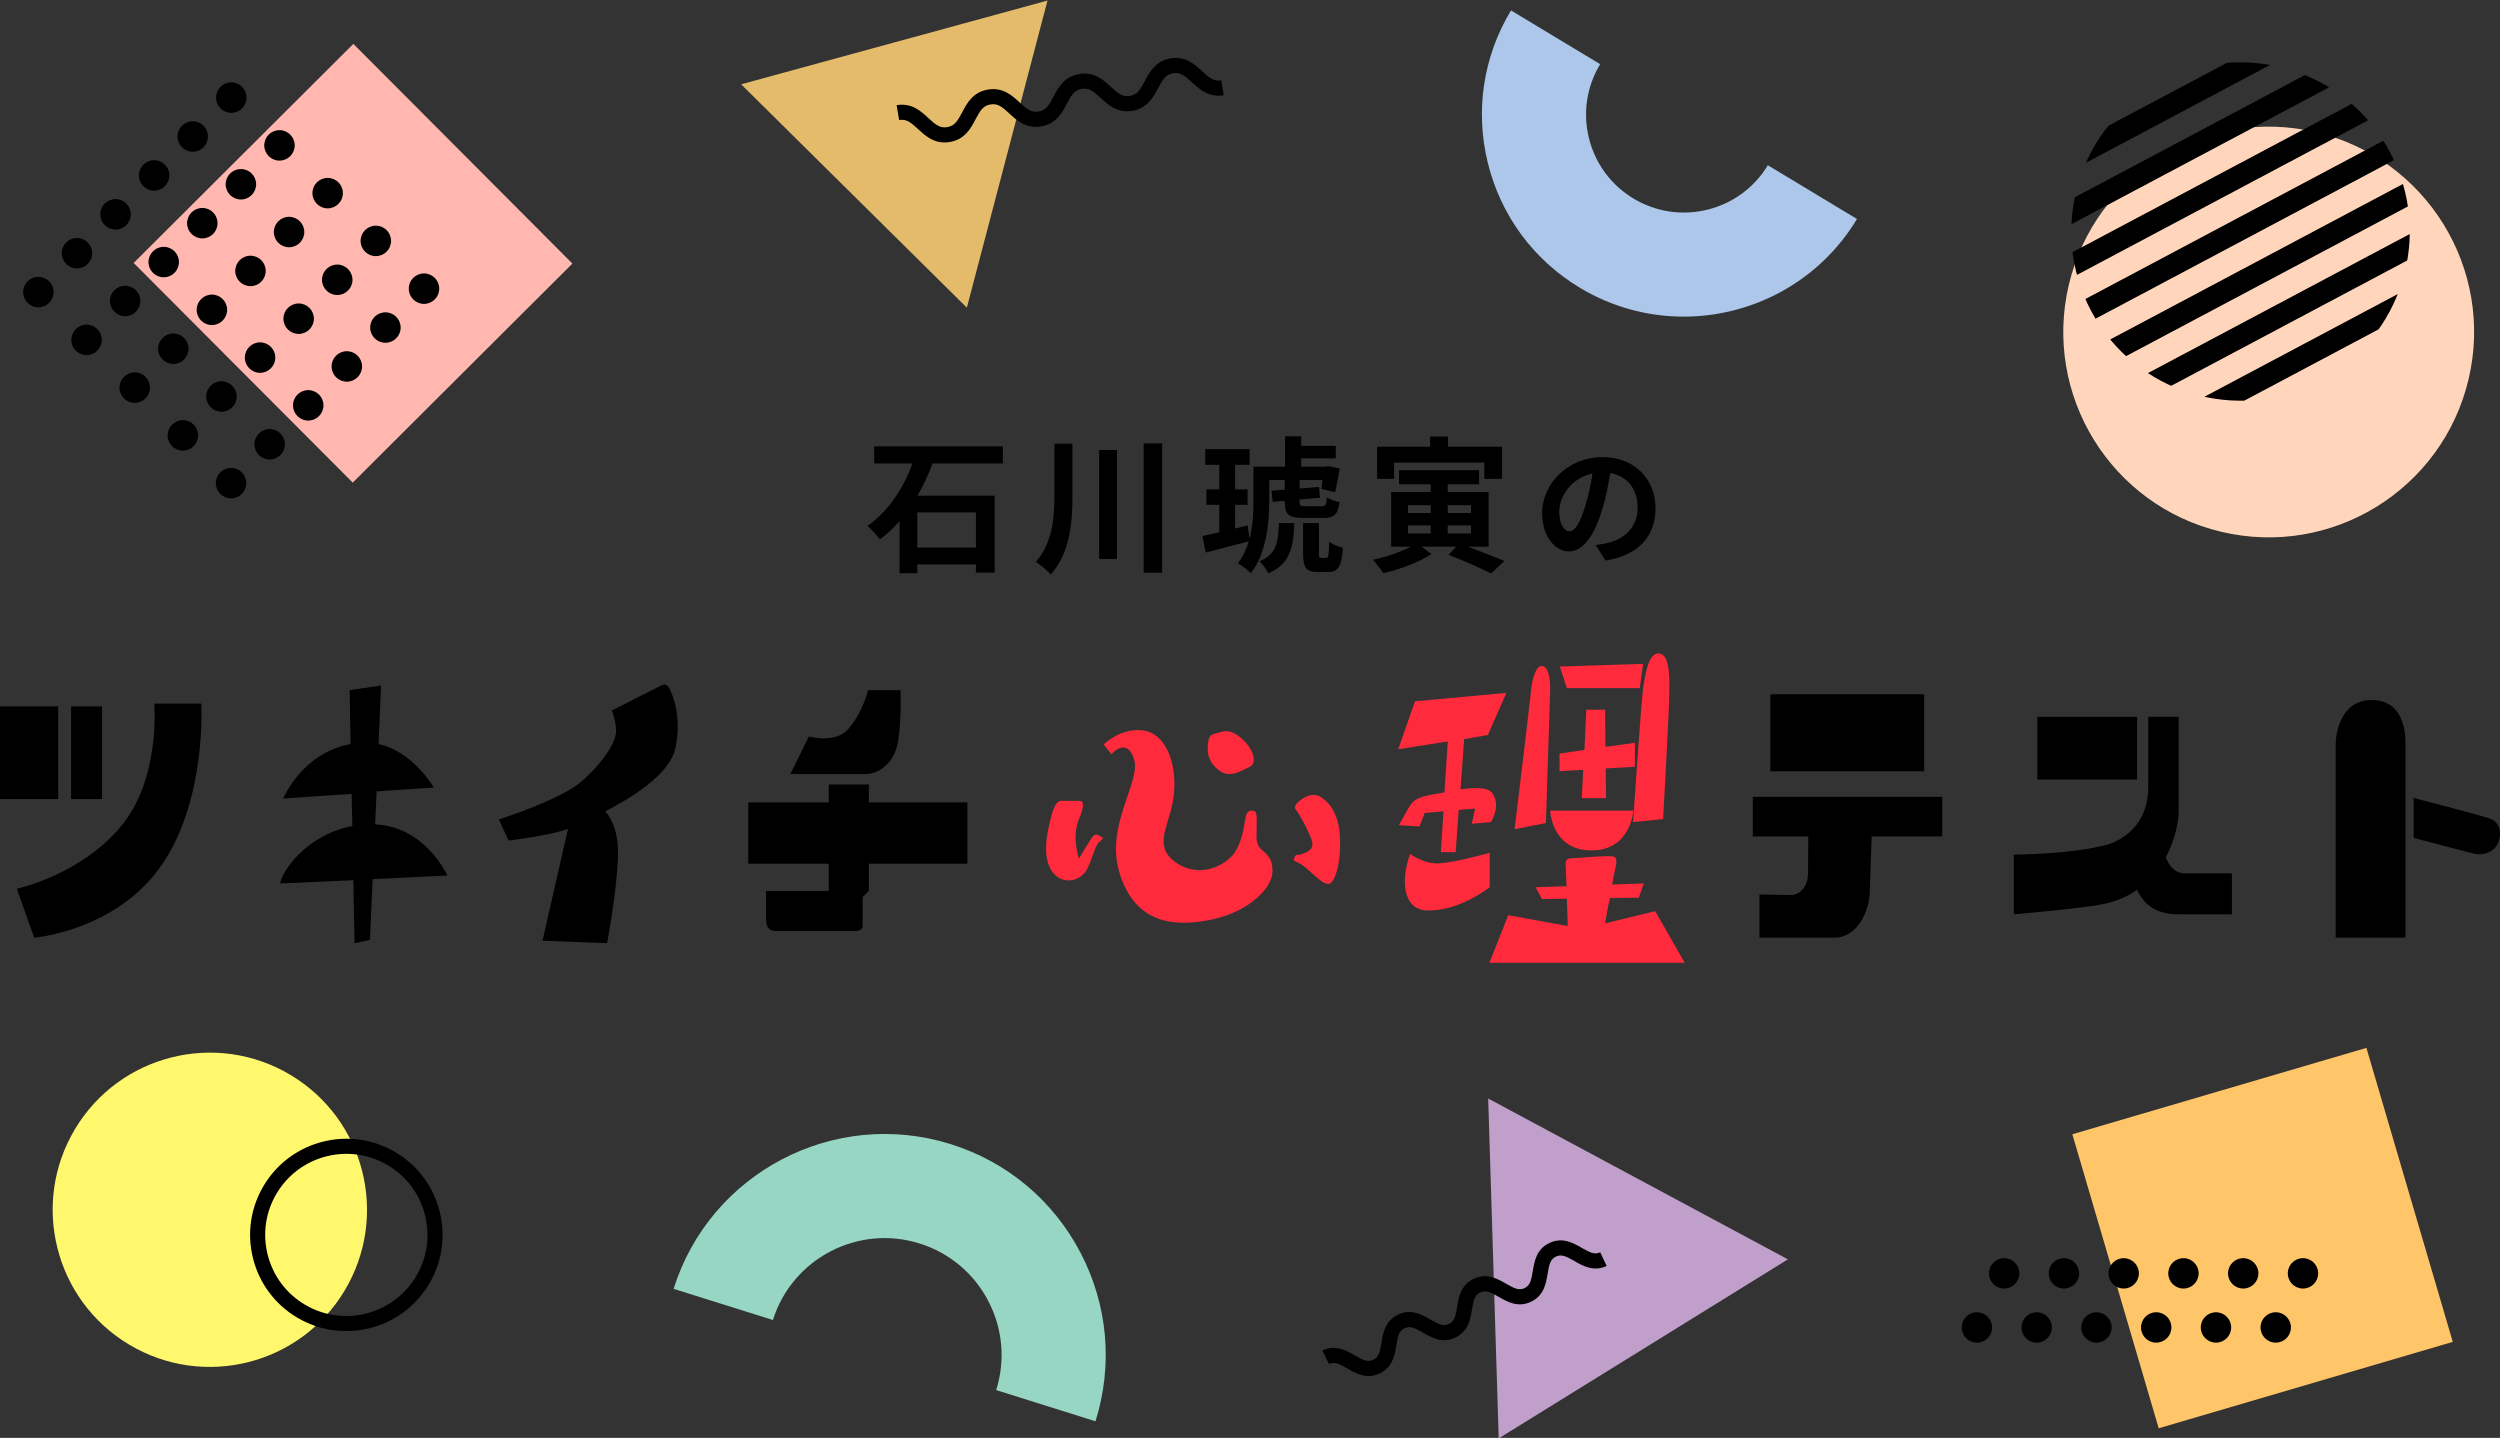 <?xml version="1.0" encoding="utf-8"?>
<!-- Generator: Adobe Illustrator 24.0.0, SVG Export Plug-In . SVG Version: 6.00 Build 0)  -->
<svg version="1.1" id="タイトルベース" xmlns="http://www.w3.org/2000/svg" xmlns:xlink="http://www.w3.org/1999/xlink"
	 x="0px" y="0px" width="1657px" height="953px" viewBox="0 0 1657 953" style="enable-background:new 0 0 1657 953;"
	 xml:space="preserve">
<rect x="0" y="0" width="1657" height="953" fill="#333333" stroke="none"/>
<style type="text/css">
	.st0{fill:#96D6C3;}
	.st1{fill:#FFF86D;}
	.st2{fill:#C0A0CB;}
	.st3{fill:#FFC569;}
	.st4{fill:#FFD6BB;}
	.st5{fill:#ACC7EA;}
	.st6{fill:#E4BB6A;}
	.st7{fill:#FFB7AF;}
	.st8{clip-path:url(#SVGID_2_);}
	.st9{fill:#FF2A3C;}
</style>
<path class="st0" d="M726.085,942.027l-65.829-20.676c6.204-19.752,4.342-40.737-5.242-59.09
	c-9.586-18.356-25.749-31.882-45.51-38.086c-40.798-12.808-84.411,9.952-97.218,50.734l-65.83-20.672
	c24.204-77.079,106.617-120.096,183.715-95.895c37.346,11.724,67.89,37.286,86.006,71.978
	C734.294,865.017,737.813,904.688,726.085,942.027z"/>
<path class="st1" d="M85.626,891.225c-49.379-29.514-65.468-93.462-35.943-142.827c29.521-49.362,93.486-65.451,142.861-35.935
	c49.374,29.517,65.468,93.462,35.944,142.823C198.964,904.647,135.001,920.741,85.626,891.225z"/>
<path d="M229.451,882.242c-11.13,0.001-22.392-2.907-32.619-9.021c-14.621-8.738-24.961-22.647-29.117-39.163
	c-4.156-16.516-1.629-33.661,7.113-48.278c18.045-30.172,57.279-40.039,87.459-22c14.62,8.739,24.96,22.647,29.116,39.163
	c4.157,16.516,1.631,33.66-7.111,48.275C272.36,871.167,251.164,882.24,229.451,882.242z M229.647,764.756
	c-18.311,0-36.177,9.335-46.237,26.157c-7.372,12.324-9.501,26.78-5.998,40.705s12.223,25.652,24.55,33.02h0
	c25.447,15.214,58.53,6.89,73.747-18.552c7.371-12.323,9.5-26.778,5.996-40.702c-3.504-13.925-12.223-25.651-24.549-33.02
	C248.534,767.209,239.031,764.756,229.647,764.756z"/>
<polygon class="st2" points="986.374,728.092 1085.688,781.396 1185.001,834.698 1089.172,894.031 993.341,953.366 989.857,840.73 
	"/>
<rect x="1397.136" y="719.028" transform="matrix(0.96 -0.282 0.282 0.96 -170.473 455.508)" class="st3" width="203.03" height="202.986"/>
<path d="M907.102,912.03c-5.419,0-10.106-2.697-14.108-5.001c-5.289-3.043-8.463-4.679-12.184-2.916l-4.279-9.037
	c8.637-4.089,15.74,0.001,21.45,3.286c5.286,3.041,8.457,4.677,12.182,2.916c3.722-1.763,4.467-5.255,5.464-11.273
	c1.077-6.5,2.417-14.588,11.051-18.677c8.631-4.09,15.739-0.001,21.45,3.285c5.289,3.042,8.458,4.676,12.185,2.915
	c3.723-1.764,4.468-5.255,5.465-11.273c1.076-6.5,2.416-14.588,11.05-18.677c8.63-4.091,15.74,0,21.451,3.285
	c5.289,3.042,8.462,4.675,12.185,2.915c3.724-1.764,4.469-5.256,5.467-11.275c1.077-6.5,2.417-14.589,11.053-18.678
	c8.633-4.091,15.741-0.001,21.452,3.283c5.291,3.043,8.465,4.678,12.188,2.915l4.279,9.037c-8.638,4.092-15.742,0.001-21.453-3.283
	c-5.288-3.041-8.459-4.678-12.187-2.915c-3.724,1.764-4.469,5.256-5.467,11.275c-1.077,6.5-2.417,14.589-11.053,18.678
	c-8.629,4.09-15.739,0-21.45-3.284c-5.288-3.043-8.459-4.677-12.186-2.916c-3.722,1.763-4.467,5.254-5.464,11.273
	c-1.076,6.499-2.416,14.588-11.051,18.677c-8.63,4.091-15.739,0-21.45-3.285c-5.29-3.042-8.46-4.677-12.185-2.915
	c-3.722,1.763-4.467,5.255-5.464,11.273c-1.077,6.5-2.417,14.588-11.051,18.677C911.86,911.538,909.414,912.029,907.102,912.03z"/>
<g>
	<ellipse cx="1328.36" cy="843.981" rx="10.071" ry="10.068"/>
	<ellipse cx="1367.971" cy="843.981" rx="10.071" ry="10.068"/>
	<ellipse cx="1407.582" cy="843.981" rx="10.071" ry="10.068"/>
	<ellipse cx="1447.192" cy="843.981" rx="10.071" ry="10.068"/>
	<ellipse cx="1486.803" cy="843.981" rx="10.071" ry="10.068"/>
	<ellipse cx="1526.414" cy="843.981" rx="10.071" ry="10.068"/>
</g>
<g>
	<ellipse cx="1310.304" cy="879.836" rx="10.071" ry="10.068"/>
	<ellipse cx="1349.915" cy="879.836" rx="10.071" ry="10.068"/>
	<ellipse cx="1389.525" cy="879.836" rx="10.071" ry="10.068"/>
	<ellipse cx="1429.136" cy="879.836" rx="10.071" ry="10.068"/>
	<ellipse cx="1468.747" cy="879.836" rx="10.071" ry="10.068"/>
	<ellipse cx="1508.357" cy="879.836" rx="10.071" ry="10.068"/>
</g>
<path class="st4" d="M1472.247,352.467c-73.151-17.356-118.368-90.718-101.002-163.851
	c17.361-73.126,90.742-118.336,163.889-100.975c73.146,17.362,118.369,90.718,101.002,163.845
	C1618.769,324.613,1545.393,369.829,1472.247,352.467z"/>
<path class="st5" d="M1115.929,209.859c-23.526,0-47.336-6.189-68.91-19.194c-30.628-18.463-52.231-47.745-60.831-82.454
	c-8.6-34.71-3.165-70.69,15.304-101.312l59.086,35.636c-8.948,14.835-11.581,32.267-7.414,49.083
	c4.166,16.817,14.635,31.007,29.478,39.954c30.645,18.475,70.607,8.579,89.081-22.057l59.088,35.633
	C1205.698,186.787,1161.346,209.859,1115.929,209.859z"/>
<polygon class="st6" points="694.281,0.366 667.555,102.148 640.832,203.93 566.026,129.902 491.218,55.873 592.748,28.119 "/>
<rect x="131.271" y="71.597" transform="matrix(-0.706 -0.708 0.708 -0.706 275.775 463.37)" class="st7" width="205.656" height="205.656"/>
<path d="M626.013,94.423c-7.944,0-13.179-4.851-17.491-8.846c-4.749-4.4-7.671-6.851-12.567-6.014l-1.683-9.857
	c9.989-1.71,16.122,3.973,21.047,8.536c4.749,4.4,7.67,6.852,12.567,6.014c4.894-0.835,6.84-4.117,9.861-9.844
	c3.132-5.939,7.03-13.33,17.024-15.037c9.99-1.707,16.123,3.972,21.048,8.536c4.75,4.4,7.672,6.85,12.569,6.014
	c4.894-0.836,6.841-4.117,9.862-9.844c3.132-5.939,7.031-13.33,17.025-15.036c9.991-1.705,16.123,3.972,21.048,8.535
	c4.75,4.4,7.677,6.85,12.569,6.014c4.895-0.836,6.843-4.117,9.864-9.845c3.132-5.938,7.031-13.33,17.026-15.036
	c9.998-1.707,16.125,3.972,21.05,8.535c4.751,4.401,7.676,6.85,12.572,6.014l1.683,9.857c-9.993,1.709-16.125-3.972-21.05-8.535
	c-4.751-4.401-7.681-6.848-12.572-6.014c-4.896,0.836-6.843,4.117-9.864,9.844c-3.132,5.939-7.031,13.33-17.026,15.037
	c-9.992,1.705-16.123-3.972-21.048-8.535c-4.75-4.4-7.676-6.85-12.569-6.014c-4.895,0.835-6.842,4.117-9.863,9.844
	c-3.132,5.939-7.03,13.33-17.024,15.037c-9.994,1.708-16.123-3.973-21.048-8.536c-4.75-4.4-7.672-6.85-12.57-6.014
	c-4.894,0.835-6.841,4.117-9.861,9.844c-3.132,5.939-7.03,13.33-17.023,15.037C628.326,94.325,627.142,94.423,626.013,94.423z"/>
<g>
	<ellipse transform="matrix(1 -0.002 0.002 1 -0.653 0.313)" cx="153.165" cy="320.221" rx="10.097" ry="10.095"/>
	<ellipse transform="matrix(1 -0.002 0.002 1 -0.588 0.248)" cx="121.236" cy="288.567" rx="10.097" ry="10.095"/>
	<ellipse transform="matrix(1 -0.002 0.002 1 -0.524 0.183)" cx="89.307" cy="256.913" rx="10.097" ry="10.095"/>
	<ellipse transform="matrix(1 -0.002 0.002 1 -0.459 0.117)" cx="57.378" cy="225.259" rx="10.097" ry="10.095"/>
	<ellipse transform="matrix(1 -0.002 0.002 1 -0.395 0.052)" cx="25.448" cy="193.605" rx="10.097" ry="10.095"/>
	<ellipse transform="matrix(1 -0.002 0.002 1 -0.6 0.365)" cx="178.739" cy="294.439" rx="10.097" ry="10.095"/>
	<ellipse transform="matrix(1 -0.002 0.002 1 -0.536 0.3)" cx="146.81" cy="262.785" rx="10.097" ry="10.095"/>
	<ellipse transform="matrix(1 -0.002 0.002 1 -0.471 0.235)" cx="114.88" cy="231.13" rx="10.097" ry="10.095"/>
	<ellipse transform="matrix(1 -0.002 0.002 1 -0.407 0.17)" cx="82.951" cy="199.476" rx="10.097" ry="10.095"/>
	<ellipse transform="matrix(1 -0.002 0.002 1 -0.342 0.104)" cx="51.022" cy="167.822" rx="10.097" ry="10.095"/>
	<ellipse transform="matrix(1 -0.002 0.002 1 -0.548 0.417)" cx="204.312" cy="268.656" rx="10.097" ry="10.095"/>
	<ellipse transform="matrix(1 -0.002 0.002 1 -0.483 0.352)" cx="172.383" cy="237.002" rx="10.097" ry="10.095"/>
	<ellipse transform="matrix(1 -0.002 0.002 1 -0.419 0.287)" cx="140.454" cy="205.348" rx="10.097" ry="10.095"/>
	<ellipse transform="matrix(1 -0.002 0.002 1 -0.354 0.222)" cx="108.525" cy="173.694" rx="10.097" ry="10.095"/>
	<ellipse transform="matrix(1 -0.002 0.002 1 -0.29 0.157)" cx="76.596" cy="142.04" rx="10.097" ry="10.095"/>
	<ellipse transform="matrix(1 -0.002 0.002 1 -0.495 0.469)" cx="229.886" cy="242.874" rx="10.097" ry="10.095"/>
	<ellipse transform="matrix(1 -0.002 0.002 1 -0.43 0.404)" cx="197.957" cy="211.22" rx="10.097" ry="10.095"/>
	<ellipse transform="matrix(1 -0.002 0.002 1 -0.366 0.339)" cx="166.027" cy="179.566" rx="10.097" ry="10.095"/>
	<ellipse transform="matrix(1 -0.002 0.002 1 -0.301 0.274)" cx="134.098" cy="147.912" rx="10.097" ry="10.095"/>
	<ellipse transform="matrix(1 -0.002 0.002 1 -0.237 0.209)" cx="102.169" cy="116.258" rx="10.097" ry="10.095"/>
	<ellipse transform="matrix(1 -0.002 0.002 1 -0.442 0.522)" cx="255.459" cy="217.092" rx="10.097" ry="10.095"/>
	<ellipse transform="matrix(1 -0.002 0.002 1 -0.378 0.456)" cx="223.53" cy="185.438" rx="10.097" ry="10.095"/>
	<ellipse transform="matrix(1 -0.002 0.002 1 -0.313 0.391)" cx="191.601" cy="153.784" rx="10.097" ry="10.095"/>
	<ellipse transform="matrix(1 -0.002 0.002 1 -0.249 0.326)" cx="159.672" cy="122.13" rx="10.097" ry="10.095"/>
	<ellipse transform="matrix(1 -0.002 0.002 1 -0.184 0.261)" cx="127.743" cy="90.476" rx="10.097" ry="10.095"/>
	<ellipse transform="matrix(1 -0.002 0.002 1 -0.39 0.574)" cx="281.033" cy="191.31" rx="10.097" ry="10.095"/>
	<ellipse transform="matrix(1 -0.002 0.002 1 -0.325 0.508)" cx="249.104" cy="159.656" rx="10.097" ry="10.095"/>
	<ellipse transform="matrix(1 -0.002 0.002 1 -0.261 0.443)" cx="217.175" cy="128.002" rx="10.097" ry="10.095"/>
	<ellipse transform="matrix(1 -0.002 0.002 1 -0.196 0.378)" cx="185.245" cy="96.348" rx="10.097" ry="10.095"/>
	<ellipse transform="matrix(1 -0.002 0.002 1 -0.132 0.313)" cx="153.316" cy="64.694" rx="10.097" ry="10.095"/>
</g>
<g>
	<defs>
		<path id="SVGID_1_" d="M1584.107,100.914c29.023,54.705,8.192,122.575-46.528,151.59c-54.721,29.014-122.607,8.187-151.63-46.519
			c-29.022-54.705-8.19-122.573,46.529-151.588C1487.199,25.382,1555.088,46.209,1584.107,100.914z"/>
	</defs>
	<clipPath id="SVGID_2_">
		<use xlink:href="#SVGID_1_"  style="overflow:visible;"/>
	</clipPath>
	<g class="st8">
		
			<rect x="1218.509" y="-26.541" transform="matrix(0.883 -0.469 0.469 0.883 173.017 657.241)" width="378.505" height="14.691"/>
		
			<rect x="1233.152" y="1.06" transform="matrix(0.883 -0.469 0.469 0.883 161.794 667.319)" width="378.505" height="14.69"/>
		
			<rect x="1247.882" y="28.825" transform="matrix(0.883 -0.469 0.469 0.883 150.503 677.453)" width="378.506" height="14.691"/>
		
			<rect x="1262.612" y="56.59" transform="matrix(0.883 -0.469 0.469 0.883 139.211 687.584)" width="378.506" height="14.691"/>
		
			<rect x="1277.341" y="84.355" transform="matrix(0.883 -0.469 0.469 0.883 127.923 697.725)" width="378.507" height="14.689"/>
		
			<rect x="1292.071" y="112.119" transform="matrix(0.883 -0.469 0.469 0.883 116.634 707.862)" width="378.505" height="14.689"/>
		
			<rect x="1306.802" y="139.884" transform="matrix(0.883 -0.469 0.469 0.883 105.341 717.993)" width="378.505" height="14.689"/>
		
			<rect x="1321.53" y="167.649" transform="matrix(0.883 -0.469 0.469 0.883 94.05 728.126)" width="378.505" height="14.688"/>
		
			<rect x="1336.26" y="195.412" transform="matrix(0.883 -0.469 0.469 0.883 82.759 738.257)" width="378.505" height="14.69"/>
		
			<rect x="1350.991" y="223.176" transform="matrix(0.883 -0.469 0.469 0.883 71.469 748.395)" width="378.505" height="14.693"/>
		
			<rect x="1365.72" y="250.941" transform="matrix(0.883 -0.469 0.469 0.883 60.178 758.528)" width="378.507" height="14.69"/>
		
			<rect x="1380.45" y="278.706" transform="matrix(0.883 -0.469 0.469 0.883 48.889 768.665)" width="378.504" height="14.69"/>
		
			<rect x="1395.18" y="306.469" transform="matrix(0.883 -0.469 0.469 0.883 37.601 778.807)" width="378.505" height="14.691"/>
	</g>
</g>
<g>
	<path d="M618.184,307.184c-2.817,7.185-6.119,14.467-10.004,21.36h51.086v50.973h-12.432v-5.437h-38.849v5.825h-11.752v-34.564
		c-3.982,4.661-8.255,8.641-13.111,12.136c-1.846-2.621-5.73-6.796-8.158-8.932c14.083-9.612,24.28-25.923,29.816-41.361h-25.349
		v-11.359h85.273v11.359H618.184z M646.835,339.613h-38.849v23.302h38.849V339.613z"/>
	<path d="M710.831,294.077v33.497c0,18.835-1.457,38.545-14.374,53.206c-2.234-2.622-6.896-6.505-9.906-8.35
		c11.072-12.622,12.334-28.933,12.334-44.953v-33.399H710.831z M740.356,298.252v72.236h-11.849v-72.236H740.356z M770.27,293.883
		v85.732h-12.237v-85.732H770.27z"/>
	<path d="M841.259,331.749c0,14.272-1.748,34.953-12.237,48.157c-1.748-1.941-6.216-5.34-8.547-6.602
		c3.399-4.272,5.633-9.321,7.188-14.467c-9.81,2.524-20.202,5.243-28.554,7.379l-2.137-10.971c3.205-0.68,6.993-1.457,11.169-2.427
		v-18.253h-8.547V324.37h8.547v-16.312h-9.324v-10.389h29.428v10.389h-9.614v16.312h8.255v10.194h-8.255v15.729l8.352-2.039
		l1.166,8.933c2.331-8.738,2.622-17.962,2.622-25.535V309.32h20.979v-20.098h10.684v6.311h22.921v8.253h-22.921v5.534h16.22
		l1.65-0.388l7.673,1.65c-0.971,5.34-2.039,11.554-3.107,15.632l-9.033-2.136c0.194-1.65,0.486-3.689,0.681-5.922h-15.151v5.631
		l12.917-1.068l0.583,7.185l-13.5,1.165v1.65c0,2.524,0.583,2.816,4.079,2.816h10.586c2.525,0,3.108-0.874,3.497-5.826
		c1.942,1.359,5.729,2.622,8.255,3.107c-0.971,8.253-3.496,10.486-10.684,10.486h-13.014c-10.102,0-12.529-2.427-12.529-10.486
		v-0.874l-8.061,0.679l-0.681-7.379l8.741-0.68v-6.408h-10.295V331.749z M857.867,346.701c-0.583,16.505-3.011,27.283-17.288,33.302
		c-1.068-2.427-3.594-6.117-5.827-7.961c11.266-4.66,12.432-12.331,12.917-25.341H857.867z M878.942,369.809
		c1.457,0,1.846-1.359,2.039-10.777c2.04,1.748,6.313,3.398,9.13,4.078c-0.874,12.719-3.399,16.021-10.004,16.021h-6.41
		c-8.255,0-10.003-3.01-10.003-12.137v-20.292h10.489v20.098c0,2.718,0.097,3.01,1.554,3.01H878.942z"/>
	<path d="M972.949,362.333c8.839,3.301,18.065,6.894,24.087,9.515l-8.741,8.253c-6.604-3.398-17.676-8.35-28.165-12.331l4.953-5.437
		h-22.921l6.701,4.854c-8.062,5.34-20.881,10.194-32.05,12.719c-1.555-2.524-4.565-6.408-6.702-8.932
		c8.45-1.748,18.356-5.146,24.961-8.641h-13.015v-36.215h26.223v-5.146h-20.978v-9.321h53.028v9.321h-20.784v5.146h27.097v36.215
		H972.949z M924,317.379h-11.266v-21.263h35.158v-6.796h11.849v6.796h35.838v21.263h-11.752v-10.777H924V317.379z M933.227,340.001
		h15.054v-5.146h-15.054V340.001z M933.227,353.594h15.054v-5.34h-15.054V353.594z M959.547,334.855v5.146h15.442v-5.146H959.547z
		 M974.989,348.254h-15.442v5.34h15.442V348.254z"/>
	<path d="M1057.612,361.249c3.336-0.439,5.795-0.878,8.077-1.405c11.15-2.633,19.755-10.622,19.755-23.263
		c0-12.026-6.497-20.98-18.174-23c-1.229,7.374-2.723,15.45-5.181,23.614c-5.18,17.557-12.73,28.266-22.213,28.266
		c-9.57,0-17.735-10.622-17.735-25.282c0-20.015,17.472-37.22,40.036-37.22c21.511,0,35.119,15.011,35.119,33.972
		c0,18.259-11.238,31.251-33.188,34.587L1057.612,361.249z M1050.852,334.913c2.02-6.408,3.6-13.87,4.653-21.068
		c-14.399,2.984-22.037,15.625-22.037,25.194c0,8.778,3.512,13.08,6.76,13.08C1043.828,352.119,1047.34,346.676,1050.852,334.913z"
		/>
</g>
<g>
	<path d="M38.573,468.191v61.434H0.007v-61.434H38.573z M133.43,466.368c0,0,3.774,63.62-26.422,107.189S22.654,621.5,22.654,621.5
		l-11.488-32.449c0,0,41.356-8.75,68.435-40.651c27.078-31.718,22.647-82.032,22.647-82.032H133.43z M67.621,468.191v61.434H47.107
		v-61.434H67.621z"/>
	<path d="M296.559,580.302l-49.567,2.369l-1.806,40.288l-10.175,2.187l-0.821-41.745l-48.418,2.188
		c0-5.286,14.939-31.72,47.762-38.1l-0.492-21.328l-45.301,3.1c0,0,12.15-30.079,44.644-36.094l-0.656-35.73l20.842-3.099
		l-1.641,38.829c22.811,4.922,36.603,28.802,36.603,28.802l-37.915,2.551l-0.985,21.876
		C281.947,547.853,296.559,580.302,296.559,580.302z"/>
	<path d="M443.594,456.16c1.805,3.099,8.534,18.594,4.103,39.557c-3.774,18.23-31.017,33.908-46.608,42.11
		c2.954,3.1,6.564,8.933,8.042,19.141c2.626,18.23-6.729,68.177-6.729,68.177l-42.833-1.641l16.904-74.193
		c-10.011,4.192-39.398,7.839-39.398,7.839l-6.4-14.037c0,0,40.875-12.943,54.989-25.338c14.113-12.396,22.647-25.886,22.647-33.178
		c0-7.291-2.79-13.672-2.79-13.672l32.33-16.406C440.312,453.425,441.789,453.061,443.594,456.16z"/>
	<path d="M575.866,531.812h65.316v40.651h-65.316v18.047l-4.103,4.01c0,0,0,17.5,0,19.506c0,2.006-2.626,3.1-5.087,3.1H514.98
		c-6.729,0-7.221-4.194-7.221-8.386v-18.23h41.52v-18.047h-53.336v-40.651h53.336v-11.849h26.586V531.812z M594.41,494.988
		c-3.282,12.214-12.965,18.047-20.678,18.047h-49.89l12.308-24.974c0,0,17.068,5.105,25.93-4.739
		c9.682-10.755,13.293-25.886,13.293-25.886h21.498C596.872,457.436,597.693,482.775,594.41,494.988z"/>
	<path class="st9" d="M714.988,543.317c-4.832,12.524,0.201,25.717,0.201,25.717s7.046-12.075,9.059-14.536
		c2.013-2.459,4.027-0.894,5.436,0c1.409,0.671,2.013,1.343-0.604,3.131c-3.02,2.012-4.228,8.945-8.254,17.891
		c-4.429,8.945-16.911,11.628-23.756,1.789c-6.644-10.287-3.02-25.94,0-37.346c2.617-9.616,5.838-9.169,5.838-9.169h12.281
		C718.411,530.794,719.015,533.701,714.988,543.317z M736.731,499.934l-5.234-6.485c0,0,10.871-10.959,25.568-9.393
		c14.696,1.342,22.749,20.127,21.138,40.7c-1.61,20.35-13.489,33.097-2.013,44.278c11.275,10.735,28.79,10.288,40.466-1.789
		c4.832-5.367,7.247-14.983,8.052-20.35c0.806-5.367,1.209-9.616,4.833-9.616c3.623,0,3.422,2.236,3.422,9.169
		c0,6.708-1.006,12.299,2.215,15.654c2.819,3.355,8.254,4.92,8.254,15.43c0,10.287-14.294,26.389-40.466,31.979
		c-25.971,5.367-50.129,2.012-60.598-29.742c-10.469-31.756,13.489-60.827,9.462-75.81
		C747.804,488.976,738.141,497.92,736.731,499.934z M800.954,490.765c0.805-4.696,3.825-4.025,8.053-5.59
		c4.832-1.342,9.059-0.448,15.3,5.59c6.242,5.814,9.262,14.983,4.027,17.443c-5.234,2.459-13.085,7.826-19.931,2.683
		C801.759,506.195,799.343,499.934,800.954,490.765z M861.351,566.575c7.852-2.461,10.267-4.696,7.248-12.076
		c-3.221-7.379-7.852-15.654-9.059-16.995c-1.41-1.343-1.611-2.684-0.605-4.026c0.605-1.565,7.852-8.275,14.295-6.261
		c6.442,2.683,14.294,10.734,14.897,28.177c0.805,17.666-3.624,29.742-7.247,30.413c-5.034,0.671-12.885-9.616-18.523-12.971
		c-5.637-3.13-5.435-2.236-4.63-3.802C858.331,566.798,859.137,566.351,861.351,566.575z"/>
	<path class="st9" d="M954.956,525.651c0.806-0.224,1.813-0.224,2.416-0.447l2.215-33.768l-32.816,5.143l11.072-31.755l60.6-5.59
		l-12.281,27.953l-15.704,2.684l-2.415,33.321c9.663-1.343,18.723-1.566,21.339,2.906c5.638,8.498-1.208,18.785-1.208,18.785
		l-12.683,1.119l2.215-10.064l-10.872,0.896l-2.013,27.952h-9.866l1.813-27.058l-12.482,1.118l-3.423,8.945l-13.69-0.894
		c0,0,3.624-6.262,6.846-12.076C937.239,529.229,941.065,527.887,954.956,525.651z M987.369,565.233v22.809
		c0,0-21.944,17.443-43.888,15.208c-12.683-2.013-15.502-18.338-8.858-37.346c0,0,9.462,7.379,20.132,6.261
		C965.224,571.495,987.369,565.233,987.369,565.233z M1097.091,603.921l19.528,34.215H987.168l12.482-31.532l39.459,7.157
		l-0.604-18.114l-16.509,0.224l-4.228-7.827l20.535-0.671l-0.604-14.759c0-2.906,1.208-3.802,5.033-3.802
		c1.811,0,16.71-1.341,22.347-1.341c5.637,0,7.047,0,5.838,6.932c-0.402,2.013-1.409,6.486-2.415,11.853l20.938-0.671l-3.222,9.392
		l-19.125,0.224c-1.41,5.814-2.417,11.852-3.222,16.771L1097.091,603.921z M1027.432,458.115l-2.818,87.438l-20.737,4.026
		c0,0,10.066-83.189,10.871-91.687c0.806-8.722,3.423-16.548,7.248-16.548C1025.621,441.343,1027.835,448.276,1027.432,458.115z
		 M1054.813,563.667c-26.373,0-27.381-26.387-27.381-26.387h55.163C1082.595,537.28,1080.985,563.667,1054.813,563.667z
		 M1048.37,529.005l1.006-18.785l-15.703,0.894v-11.628l16.509-2.461l1.208-26.612h12.482l0.201,24.599l19.528-2.684v15.878
		l-19.326,1.118l0.201,19.679H1048.37z M1086.823,456.102h-48.318l-4.63-14.312l55.163-1.789L1086.823,456.102z M1082.394,544.882
		c0,0,5.234-77.822,6.644-88.556c1.61-10.958,3.825-23.257,10.066-23.257c8.657,0,7.248,19.456,7.248,28.177
		c0,8.945-4.026,81.624-4.026,81.624L1082.394,544.882z"/>
	<path d="M1161.764,528.166h125.544v26.25h-46.771l-1.314,38.282c-0.656,10.938-7.713,28.802-23.632,28.802
		c-15.918,0-49.396,0-49.396,0v-28.62l21.662,0.365c6.401-0.912,10.503-6.745,10.503-14.402c0-7.474,0.165-24.428,0.165-24.428
		h-36.761V528.166z M1275.329,460.17v51.043h-101.913V460.17H1275.329z"/>
	<path d="M1447.97,578.843c12.965,0,31.346,0,31.346,0v27.161h-34.299c-7.057,0-21.335-0.365-28.556-16.224
		c-5.415,3.829-11.98,6.927-19.692,8.751c-8.698,2.916-62.034,7.473-62.034,7.473v-39.557c0,0,38.238,0,63.182-6.927
		c22.811-8.567,25.929-27.344,25.929-37.37v-47.032h20.187v62.344c0,5.651-1.806,18.229-8.534,30.808
		C1437.303,572.828,1440.913,578.843,1447.97,578.843z M1416.461,475.118v41.563h-66.137v-41.563H1416.461z"/>
	<path d="M1571.87,463.999c20.513,0,22.483,19.505,22.483,29.349V621.5h-46.28V493.348
		C1548.073,486.238,1551.356,463.999,1571.87,463.999z M1649.823,542.384c8.698,2.735,8.37,12.578,4.923,18.229
		c-2.954,4.375-9.19,6.563-14.605,5.286c-0.657,0-40.372-10.573-40.372-10.573v-26.432
		C1599.768,528.895,1641.617,539.651,1649.823,542.384z"/>
</g>
</svg>
